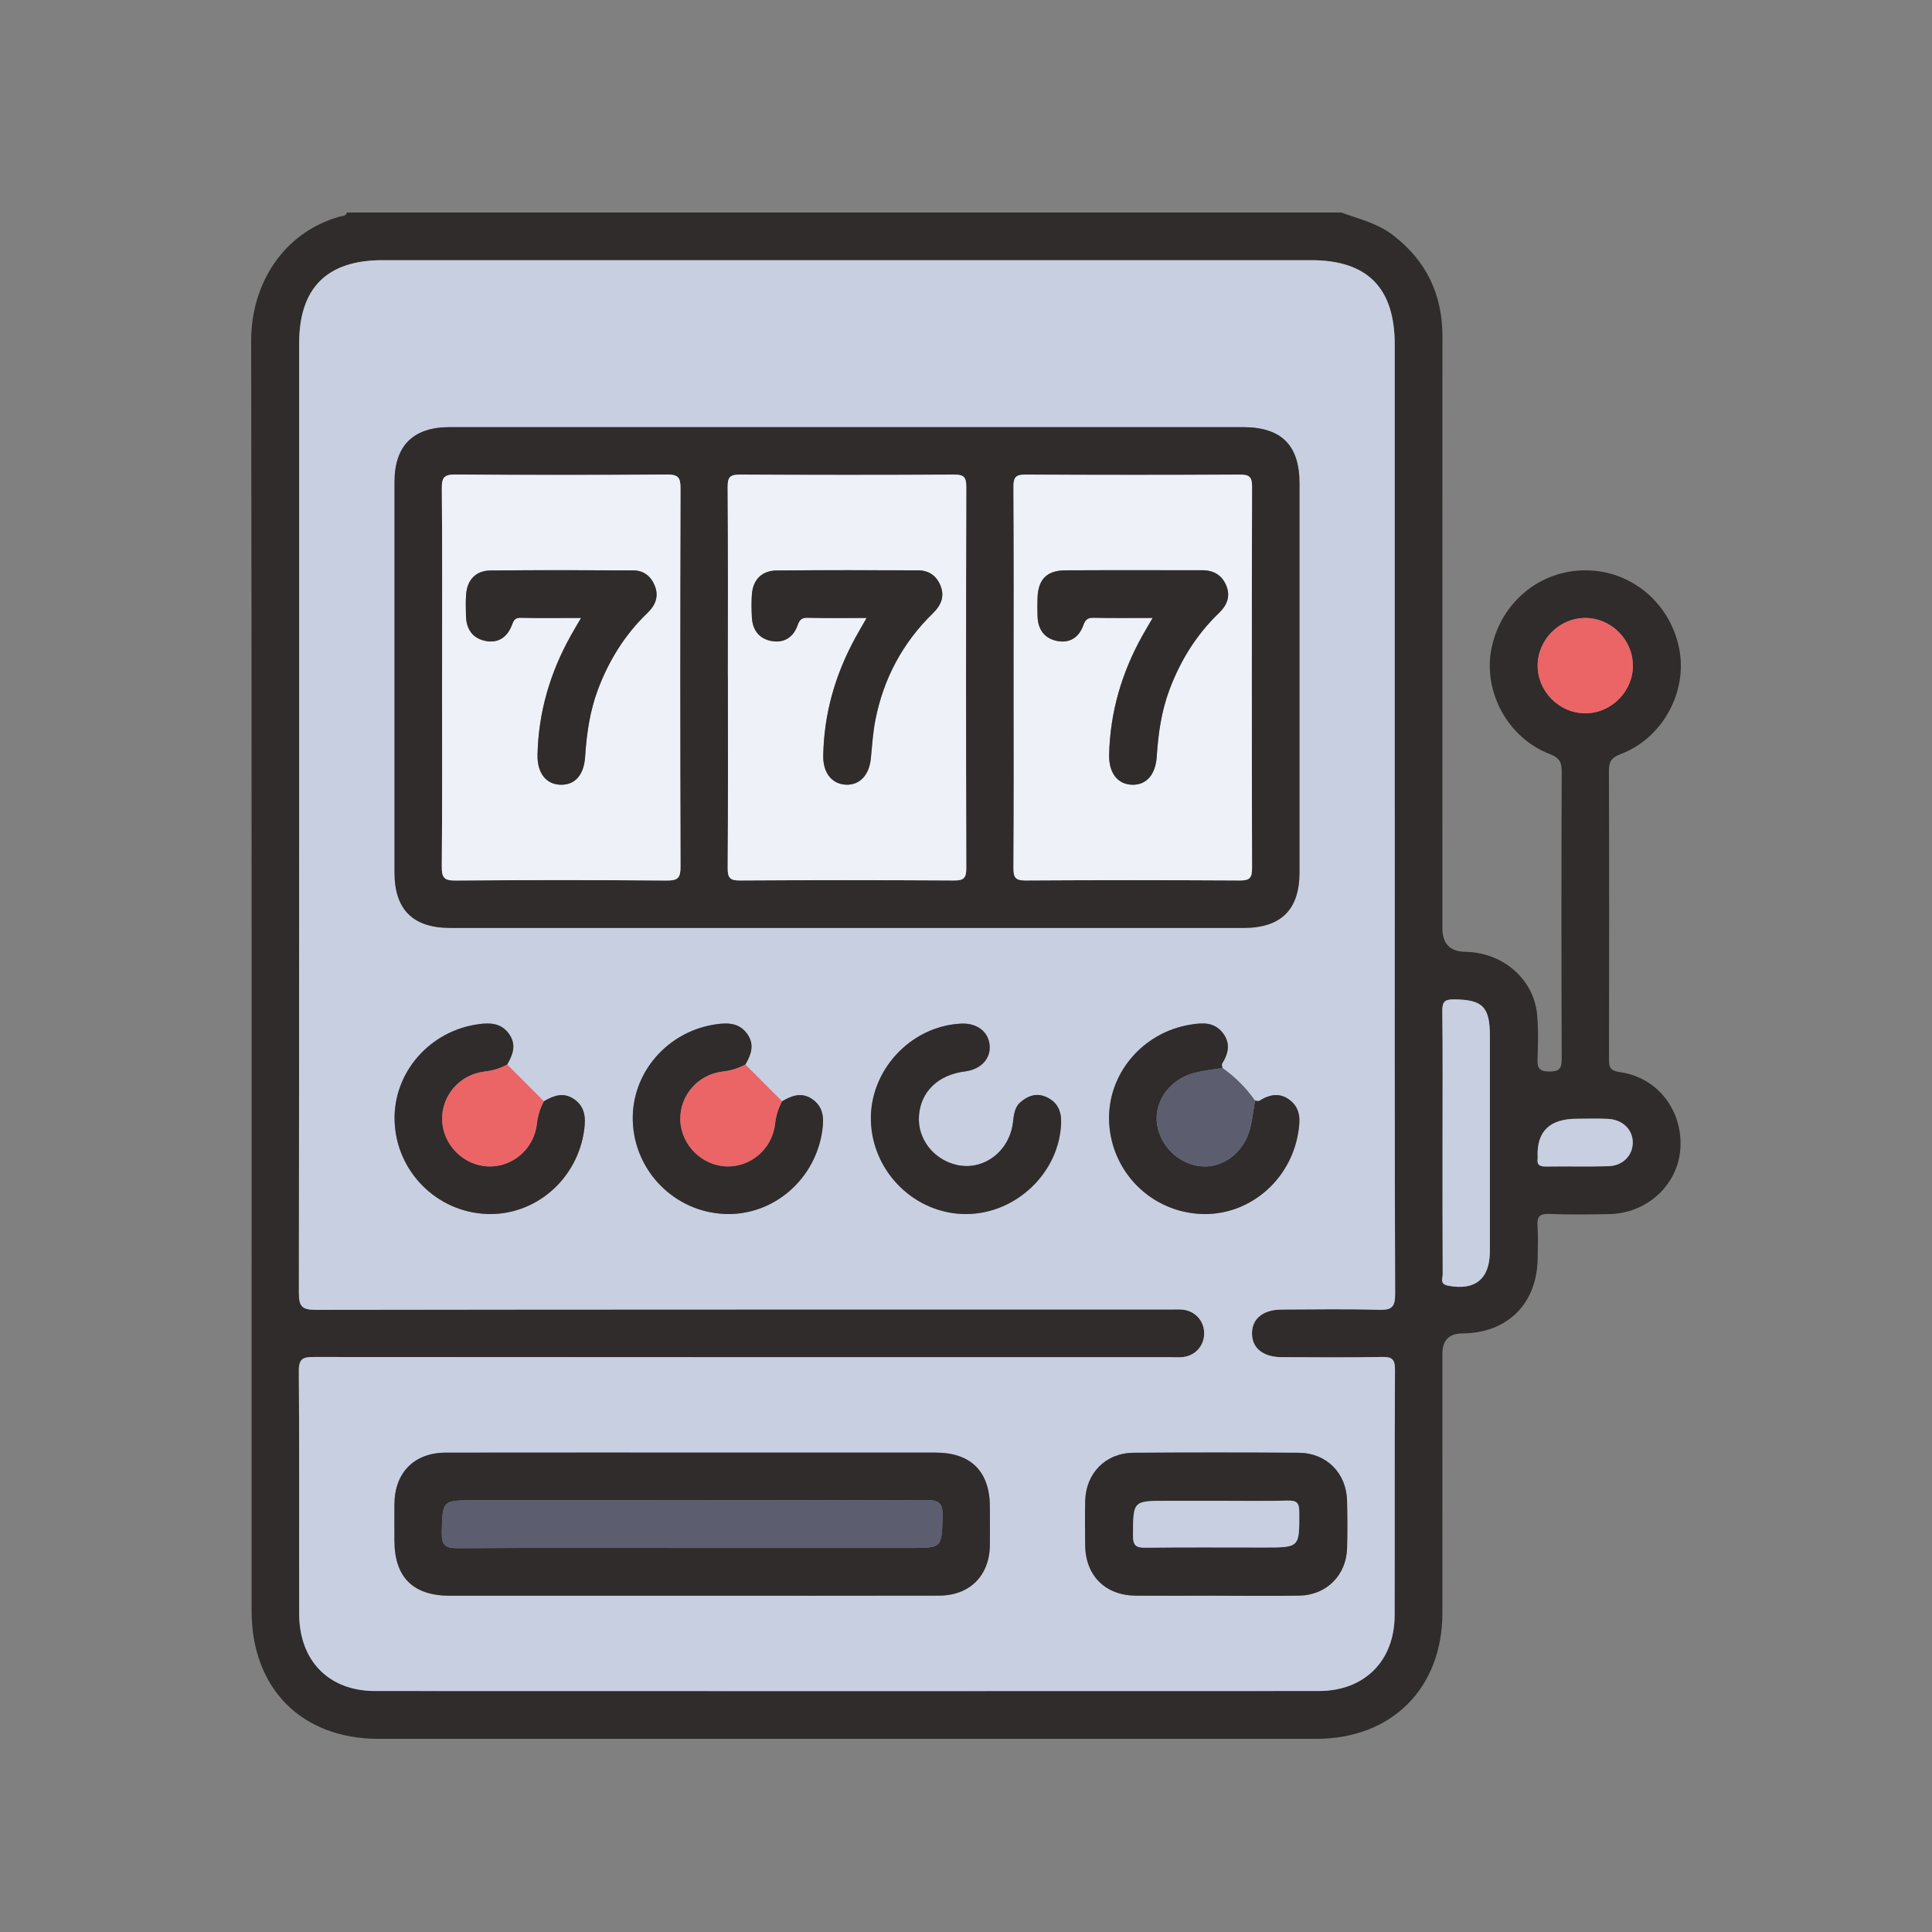 <svg fill="none" height="100" viewBox="0 0 100 100" width="100" xmlns="http://www.w3.org/2000/svg" xmlns:xlink="http://www.w3.org/1999/xlink"><rect x="0" y="0" width="100" height="100" fill="#808080" stroke="none"/><clipPath id="a"><path d="m13 11h74v79h-74z"/></clipPath><g clip-path="url(#a)"><path d="m69.419 11c.921.33 1.88.556 2.683 1.173 1.731 1.328 2.561 3.078 2.559 5.254-.006 8.922-.002 17.844-.002 26.766v3.857c0 .797.394 1.203 1.181 1.216 1.93.029 3.532 1.389 3.717 3.22.077.763.052 1.542.025 2.311-.017.466.064.661.606.665.575.006.648-.199.646-.703-.019-4.937-.019-9.873 0-14.81.002-.508-.122-.73-.627-.924-2.171-.829-3.466-3.252-3.003-5.482.49-2.367 2.499-4.027 4.863-4.023 2.362.004 4.373 1.681 4.846 4.045.45 2.238-.855 4.646-3.03 5.469-.473.18-.608.379-.606.86.017 4.963.014 9.925.004 14.887 0 .427.021.636.571.713 1.968.278 3.279 2.021 3.119 4.016-.149 1.853-1.748 3.304-3.694 3.333-1.027.015-2.055.035-3.08-.01-.531-.023-.65.164-.616.647.039.537.012 1.08.008 1.619-.013 2.361-1.548 3.904-3.897 3.919-.69.005-1.034.356-1.034 1.053 0 4.474.004 8.947 0 13.423-.004 3.89-2.628 6.508-6.531 6.508-16.178.002-32.357 0-48.533 0-3.985 0-6.571-2.607-6.571-6.624-.002-21.912.015-43.818-.023-65.726-.006-2.939 1.646-5.612 4.582-6.441.135-.039.322-.013.372-.211zm2.773 31.137c0-8.101 0-16.2 0-24.3 0-2.939-1.415-4.367-4.323-4.369-16.024 0-32.05 0-48.074 0-2.872 0-4.308 1.434-4.308 4.306 0 16.379.004 32.761-.015 49.14 0 .678.137.885.859.883 14.741-.023 29.481-.017 44.222-.017.205 0 .411-.012.616.002.658.046 1.141.547 1.16 1.194.019.647-.436 1.187-1.09 1.264-.228.027-.461.008-.693.008-14.766 0-29.533.004-44.299-.01-.558 0-.783.077-.778.729.035 4.191.011 8.383.019 12.574.006 2.419 1.536 3.985 3.927 3.985 16.282.006 32.563.006 48.846 0 2.36 0 3.918-1.558 3.925-3.909.013-4.244-.008-8.485.019-12.729.004-.576-.195-.659-.699-.651-1.72.029-3.441.015-5.162.01-.973-.004-1.544-.471-1.54-1.237.004-.761.575-1.225 1.55-1.229 1.669-.006 3.339-.033 5.008.013.644.017.853-.106.851-.817-.031-8.28-.019-16.561-.019-24.84zm2.474 16.961c0 2.286-.004 4.57.008 6.856 0 .209-.164.504.268.589 1.399.276 2.171-.34 2.173-1.78 0-3.724 0-7.446 0-11.169 0-1.49-.394-1.859-1.86-1.865-.465-.002-.606.106-.6.591.027 2.259.011 4.52.011 6.779zm9.852-24.673c-.015-1.337-1.137-2.446-2.472-2.441-1.335.004-2.451 1.119-2.457 2.456-.008 1.366 1.146 2.506 2.511 2.479 1.334-.025 2.434-1.159 2.42-2.495zm-2.895 23.483c-1.411-.003-2.09.653-2.036 1.967 0 .025.004.052 0 .077-.05.344.112.433.436.427 1.073-.017 2.148.013 3.223-.017.737-.021 1.243-.535 1.262-1.19.021-.68-.506-1.219-1.274-1.258-.536-.027-1.073-.006-1.611-.006z" fill="#2f2c2b"/><path d="m72.192 42.137c0 8.28-.012 16.561.019 24.84.002.711-.205.835-.851.817-1.667-.046-3.339-.019-5.008-.013-.975.004-1.546.466-1.55 1.229-.004.765.567 1.233 1.54 1.237 1.721.008 3.441.021 5.162-.01.506-.01.703.073.699.651-.027 4.244-.006 8.485-.019 12.729-.008 2.354-1.565 3.909-3.925 3.909-16.283.006-32.563.006-48.846 0-2.391 0-3.923-1.565-3.927-3.985-.01-4.191.013-8.383-.019-12.574-.006-.649.222-.729.778-.729 14.766.013 29.533.01 44.299.01.232 0 .465.019.693-.008.654-.075 1.11-.615 1.09-1.264-.019-.647-.502-1.148-1.16-1.194-.205-.013-.411-.002-.616-.002-14.741 0-29.481-.006-44.222.017-.722 0-.859-.205-.859-.883.019-16.379.015-32.761.015-49.14 0-2.87 1.436-4.306 4.308-4.306h48.074c2.908 0 4.321 1.43 4.323 4.369v24.3zm-33.617 12.965c.293-.508.496-1.02.106-1.577-.398-.57-.967-.597-1.579-.516-2.549.342-4.441 2.528-4.35 5.034.093 2.599 2.188 4.696 4.784 4.791 2.503.091 4.686-1.803 5.027-4.356.083-.613.054-1.183-.515-1.581-.556-.388-1.067-.187-1.575.106-.633-.634-1.266-1.268-1.901-1.903zm-10.427 1.903c-.633-.634-1.266-1.268-1.901-1.903.293-.508.496-1.02.106-1.577-.398-.57-.967-.597-1.579-.516-2.549.342-4.441 2.528-4.35 5.034.093 2.599 2.188 4.696 4.784 4.791 2.503.091 4.686-1.803 5.027-4.356.083-.613.054-1.183-.515-1.581-.556-.388-1.067-.187-1.575.106zm35.118-1.73c-.004-.077-.042-.174-.01-.226.345-.549.446-1.1-.006-1.635-.444-.524-1.036-.477-1.635-.381-2.517.41-4.338 2.611-4.205 5.084.137 2.553 2.158 4.576 4.707 4.713 2.472.133 4.67-1.691 5.078-4.211.097-.599.143-1.192-.38-1.637-.533-.452-1.083-.352-1.633-.006-.052.033-.15-.004-.226-.01-.465-.663-1.029-1.227-1.691-1.693zm-19.349-33.166c-6.882 0-13.764 0-20.646 0-1.885 0-2.85.96-2.85 2.835-.002 6.737 0 13.475 0 20.211 0 1.927.953 2.873 2.889 2.873h41.062c1.938 0 2.889-.947 2.889-2.873 0-6.711 0-13.423 0-20.134 0-1.981-.936-2.912-2.928-2.912-6.805 0-13.61 0-20.416 0zm-8.167 60.483c4.288 0 8.576.006 12.865-.004 1.577-.004 2.598-1.032 2.621-2.599.01-.669.004-1.337 0-2.006-.008-1.822-.98-2.794-2.814-2.796-3.339-.004-6.676 0-10.014 0-5.11 0-10.221-.004-15.331.002-1.625.002-2.64 1.022-2.659 2.64-.008.643-.002 1.285 0 1.929.006 1.875.967 2.835 2.852 2.835 4.161.002 8.32 0 12.481 0zm27.198 0c1.438 0 2.876.021 4.313-.006 1.393-.025 2.42-1.053 2.461-2.443.025-.821.021-1.646 0-2.468-.035-1.432-1.063-2.472-2.501-2.481-2.85-.019-5.701-.019-8.55 0-1.436.01-2.465 1.049-2.501 2.481-.019.771-.013 1.542-.002 2.313.021 1.569 1.042 2.588 2.619 2.601 1.386.012 2.773.002 4.159 0zm-12.93-19.751c2.607-.01 4.85-2.184 4.91-4.752.013-.595-.203-1.047-.76-1.302-.513-.234-.959-.071-1.347.269-.311.271-.338.663-.386 1.053-.189 1.521-1.559 2.522-2.949 2.18-1.193-.294-2.003-1.366-1.916-2.541.093-1.248.994-2.114 2.383-2.29.812-.102 1.332-.649 1.276-1.343-.058-.713-.654-1.171-1.474-1.131-2.623.128-4.761 2.441-4.67 5.057.091 2.657 2.306 4.81 4.939 4.8z" fill="#c8cfe1"/><path d="m74.666 59.1c0-2.259.015-4.52-.011-6.779-.006-.485.135-.593.6-.591 1.467.006 1.86.375 1.86 1.865v11.169c0 1.442-.774 2.056-2.173 1.78-.432-.085-.266-.381-.268-.589-.012-2.286-.008-4.57-.008-6.856z" fill="#c8cfe1"/><path d="m84.519 34.427c.015 1.335-1.085 2.47-2.42 2.495-1.363.025-2.517-1.115-2.511-2.479.008-1.337 1.123-2.452 2.457-2.456 1.333-.004 2.457 1.105 2.472 2.441z" fill="#eb6567"/><path d="m81.626 57.908c.537 0 1.075-.023 1.611.006.768.039 1.295.578 1.274 1.258-.019.655-.525 1.169-1.262 1.19-1.073.031-2.148 0-3.223.017-.324.006-.488-.083-.436-.427.004-.025 0-.05 0-.077-.054-1.313.625-1.968 2.036-1.967z" fill="#c8cfe1"/><g fill="#2f2c2b"><path d="m43.917 22.109h20.416c1.992 0 2.928.931 2.928 2.912v20.134c0 1.927-.953 2.874-2.889 2.874-13.687 0-27.376 0-41.062 0-1.938 0-2.889-.947-2.889-2.874 0-6.736-.002-13.475 0-20.211 0-1.875.967-2.835 2.85-2.835zm-21.034 12.959c0 3.264.015 6.53-.015 9.794-.006.572.129.721.71.715 3.646-.029 7.291-.029 10.935 0 .575.004.714-.135.712-.713-.023-6.528-.023-13.057 0-19.587.002-.572-.129-.719-.708-.715-3.646.029-7.291.029-10.935 0-.575-.004-.718.135-.712.713.031 3.264.015 6.528.015 9.794zm14.793-.077c0 3.316.012 6.632-.012 9.948-.004.5.123.638.629.636 3.696-.023 7.393-.021 11.089 0 .502.004.633-.13.631-.632-.017-6.58-.017-13.16 0-19.74 0-.499-.122-.638-.629-.636-3.696.023-7.394.021-11.089 0-.502-.004-.635.13-.633.632.023 3.264.012 6.528.012 9.794zm14.793 0c0 3.316.011 6.632-.012 9.948-.004.5.123.638.629.636 3.696-.023 7.394-.021 11.089 0 .502.004.633-.13.631-.632-.017-6.58-.017-13.16 0-19.74 0-.499-.122-.638-.629-.636-3.696.023-7.394.021-11.089 0-.502-.004-.635.13-.631.632.023 3.264.012 6.528.012 9.794z"/><path d="m35.75 82.593c-4.161 0-8.32 0-12.481 0-1.885 0-2.847-.96-2.852-2.835 0-.643-.006-1.285 0-1.929.019-1.617 1.032-2.638 2.659-2.64 5.11-.008 10.221-.002 15.331-.002 3.339 0 6.678-.002 10.014 0 1.831 0 2.806.974 2.814 2.796.002.669.008 1.337 0 2.006-.023 1.567-1.044 2.597-2.621 2.599-4.288.01-8.576.004-12.865.004zm.039-2.47h11.325c1.664 0 1.625 0 1.675-1.639.021-.702-.203-.846-.867-.845-7.781.023-15.563.015-23.344.015-1.708 0-1.675 0-1.712 1.677-.013.657.197.81.826.804 4.032-.027 8.063-.013 12.095-.013z"/><path d="m62.948 82.591c-1.386 0-2.773.01-4.159 0-1.577-.013-2.598-1.032-2.619-2.601-.01-.771-.017-1.542.002-2.313.037-1.432 1.063-2.472 2.501-2.481 2.85-.019 5.701-.019 8.55 0 1.436.01 2.465 1.049 2.501 2.481.019.821.023 1.646 0 2.468-.041 1.389-1.067 2.417-2.461 2.443-1.438.027-2.876.006-4.313.006zm.077-4.91h-2.613c-1.781 0-1.758 0-1.766 1.803-.002.526.168.628.65.622 2.05-.025 4.099-.01 6.151-.01 1.833 0 1.81 0 1.804-1.842 0-.497-.158-.593-.612-.584-1.204.029-2.409.01-3.613.01z"/><path d="m64.957 56.969c.077.004.174.043.226.01.548-.346 1.098-.446 1.633.006.523.445.477 1.038.38 1.637-.409 2.52-2.607 4.344-5.077 4.211-2.549-.137-4.57-2.16-4.707-4.713-.133-2.474 1.689-4.676 4.205-5.084.598-.097 1.191-.145 1.635.381.452.533.351 1.084.006 1.635-.033.052.004.151.01.226-.475.081-.957.13-1.422.247-1.229.309-2.05 1.368-1.974 2.499.083 1.223 1.125 2.267 2.345 2.35 1.129.077 2.185-.746 2.495-1.977.118-.466.166-.949.247-1.424z"/><path d="m28.148 57.005c.507-.294 1.019-.497 1.575-.106.569.398.596.968.515 1.581-.342 2.553-2.524 4.447-5.027 4.356-2.596-.093-4.69-2.191-4.784-4.79-.091-2.506 1.801-4.692 4.35-5.034.612-.083 1.181-.054 1.579.516.388.557.187 1.069-.106 1.577-.363.191-.735.311-1.158.357-1.306.147-2.252 1.264-2.206 2.531.046 1.27 1.11 2.334 2.378 2.381 1.266.046 2.381-.901 2.528-2.209.046-.423.168-.794.357-1.159z"/><path d="m40.477 57.005c.508-.294 1.019-.497 1.575-.106.569.398.596.968.515 1.581-.342 2.553-2.524 4.447-5.027 4.356-2.596-.093-4.69-2.191-4.784-4.79-.091-2.506 1.801-4.692 4.35-5.034.612-.083 1.181-.054 1.579.516.388.557.187 1.069-.106 1.577-.363.191-.735.311-1.158.357-1.306.147-2.252 1.264-2.206 2.531.046 1.27 1.11 2.334 2.378 2.381 1.266.046 2.381-.901 2.528-2.209.046-.423.168-.794.357-1.158z"/><path d="m50.017 62.839c-2.632.01-4.848-2.143-4.939-4.8-.089-2.617 2.048-4.932 4.67-5.057.818-.039 1.415.417 1.474 1.13.058.694-.463 1.241-1.276 1.343-1.39.176-2.291 1.042-2.383 2.29-.087 1.175.724 2.248 1.916 2.541 1.39.342 2.76-.659 2.949-2.18.048-.39.075-.783.386-1.053.39-.338.836-.502 1.347-.269.558.255.774.707.76 1.302-.06 2.568-2.302 4.742-4.91 4.752z"/></g><path d="m28.147 57.006c-.191.363-.311.736-.357 1.159-.147 1.308-1.262 2.255-2.528 2.209-1.268-.046-2.331-1.111-2.378-2.381-.046-1.268.899-2.385 2.206-2.531.423-.046.793-.168 1.158-.357.633.634 1.266 1.268 1.901 1.903z" fill="#eb6567"/><path d="m40.475 57.006c-.191.363-.311.736-.357 1.157-.147 1.308-1.262 2.255-2.528 2.209-1.268-.046-2.331-1.111-2.378-2.381-.046-1.268.899-2.385 2.206-2.531.423-.046.793-.168 1.158-.357.633.634 1.266 1.268 1.901 1.903z" fill="#eb6567"/><path d="m64.957 56.969c-.081.475-.129.959-.247 1.424-.309 1.231-1.366 2.052-2.495 1.977-1.222-.083-2.264-1.127-2.345-2.35-.075-1.131.745-2.188 1.974-2.499.465-.118.948-.166 1.422-.247.662.466 1.226 1.03 1.691 1.693z" fill="#5c5e6f"/><path d="m22.883 35.068c0-3.264.015-6.53-.015-9.794-.006-.578.137-.717.712-.713 3.646.029 7.291.029 10.935 0 .581-.004.71.143.708.715-.023 6.528-.023 13.057 0 19.587.002.576-.135.717-.712.713-3.646-.029-7.291-.029-10.935 0-.581.004-.714-.143-.71-.715.031-3.264.015-6.528.015-9.794zm7.191-3.084c-.232.396-.388.657-.535.922-1.067 1.913-1.669 3.959-1.718 6.157-.021.957.454 1.548 1.218 1.554.737.004 1.183-.516 1.247-1.465.077-1.183.241-2.346.662-3.463.567-1.509 1.399-2.848 2.567-3.969.4-.385.594-.841.38-1.391-.195-.5-.575-.804-1.114-.806-2.464-.012-4.929-.019-7.393.004-.774.008-1.218.495-1.266 1.272-.023.357-.012.719-.004 1.078.015.669.326 1.15.988 1.291.67.143 1.145-.18 1.386-.81.089-.232.147-.39.455-.383.996.023 1.99.008 3.125.008z" fill="#eef1f7"/><path d="m37.676 34.991c0-3.264.012-6.53-.012-9.794-.004-.504.129-.636.633-.632 3.696.021 7.394.023 11.089 0 .508-.004.631.135.629.636-.017 6.58-.017 13.16 0 19.74 0 .504-.129.636-.631.632-3.696-.021-7.393-.023-11.089 0-.507.004-.633-.135-.629-.636.023-3.316.012-6.632.012-9.948zm7.185-3.007c-.245.429-.424.732-.592 1.042-1.036 1.9-1.617 3.927-1.654 6.097-.015.897.465 1.476 1.202 1.494.702.015 1.181-.514 1.262-1.368.064-.663.106-1.333.235-1.987.423-2.147 1.413-3.996 2.984-5.527.396-.387.606-.837.398-1.387-.203-.533-.604-.825-1.177-.827-2.439-.006-4.877-.015-7.316.008-.78.008-1.231.485-1.283 1.256-.025.385-.019.771 0 1.156.033.672.378 1.132 1.042 1.244.635.106 1.102-.203 1.32-.808.1-.276.199-.41.525-.4.973.025 1.945.01 3.059.01z" fill="#eef1f7"/><path d="m52.469 34.991c0-3.264.012-6.53-.012-9.794-.004-.504.129-.636.631-.632 3.696.021 7.393.023 11.089 0 .507-.004.631.135.629.636-.017 6.58-.017 13.16 0 19.74 0 .502-.129.636-.631.632-3.696-.021-7.394-.023-11.089 0-.508.004-.633-.135-.629-.636.023-3.316.012-6.632.012-9.948zm7.189-3.007c-.228.392-.382.653-.531.916-1.067 1.913-1.669 3.96-1.72 6.157-.021.959.45 1.55 1.212 1.559.726.008 1.191-.527 1.251-1.459.077-1.183.241-2.346.66-3.463.567-1.511 1.397-2.85 2.565-3.971.4-.385.6-.841.384-1.389-.222-.564-.656-.821-1.262-.821-2.362.004-4.724-.008-7.085.006-.953.006-1.403.475-1.432 1.428-.01.307-.006.617 0 .926.015.669.322 1.152.984 1.295.67.145 1.156-.17 1.386-.806.102-.286.222-.394.533-.389.971.023 1.942.008 3.051.008z" fill="#eef1f7"/><path d="m35.788 80.123c-4.032 0-8.063-.014-12.095.013-.627.004-.84-.147-.826-.804.037-1.675.004-1.677 1.712-1.677 7.781 0 15.563.008 23.344-.015.664-.002.886.143.867.844-.048 1.637-.012 1.639-1.675 1.639-3.775 0-7.55 0-11.325 0z" fill="#5c5e6f"/><path d="m63.025 77.682c1.204 0 2.409.019 3.613-.01.454-.012.61.087.612.584.006 1.842.029 1.842-1.804 1.842-2.05 0-4.101-.014-6.151.01-.482.006-.652-.097-.65-.622.008-1.803-.015-1.803 1.766-1.803h2.613z" fill="#c8cfe1"/><path d="m30.073 31.985c-1.135 0-2.131.015-3.124-.008-.309-.008-.367.151-.455.383-.241.63-.716.953-1.386.81-.662-.141-.973-.622-.988-1.291-.008-.359-.019-.721.004-1.078.05-.779.494-1.264 1.266-1.272 2.464-.023 4.929-.017 7.393-.004.538.002.917.305 1.114.806.214.551.021 1.007-.38 1.391-1.169 1.121-1.999 2.46-2.567 3.969-.419 1.115-.585 2.28-.662 3.463-.062.949-.509 1.469-1.247 1.465-.764-.004-1.239-.597-1.218-1.554.048-2.197.65-4.244 1.718-6.157.147-.265.305-.524.535-.922z" fill="#2f2c2b"/><path d="m44.861 31.985c-1.114 0-2.086.017-3.059-.01-.324-.008-.425.124-.525.4-.218.605-.685.914-1.32.808-.664-.112-1.011-.572-1.042-1.244-.019-.385-.025-.773 0-1.155.052-.771.506-1.248 1.283-1.256 2.439-.023 4.877-.014 7.316-.008.573 0 .977.294 1.177.827.208.551 0 1.001-.398 1.387-1.571 1.53-2.561 3.382-2.984 5.527-.127.651-.172 1.322-.235 1.986-.081.854-.56 1.384-1.262 1.368-.737-.015-1.216-.597-1.202-1.494.035-2.17.618-4.197 1.654-6.097.168-.309.347-.613.593-1.042z" fill="#2f2c2b"/><path d="m59.657 31.985c-1.11 0-2.082.013-3.051-.008-.313-.008-.43.1-.533.388-.228.636-.716.951-1.386.806-.662-.145-.969-.628-.984-1.295-.008-.309-.01-.617 0-.926.029-.953.479-1.422 1.432-1.428 2.362-.014 4.724 0 7.085-.006.606 0 1.04.257 1.262.821.216.549.015 1.005-.384 1.389-1.169 1.121-1.999 2.46-2.565 3.971-.419 1.115-.583 2.28-.66 3.463-.062.931-.525 1.467-1.251 1.459-.764-.008-1.235-.601-1.212-1.559.05-2.197.652-4.244 1.72-6.157.147-.265.303-.524.531-.916z" fill="#2f2c2b"/></g></svg>